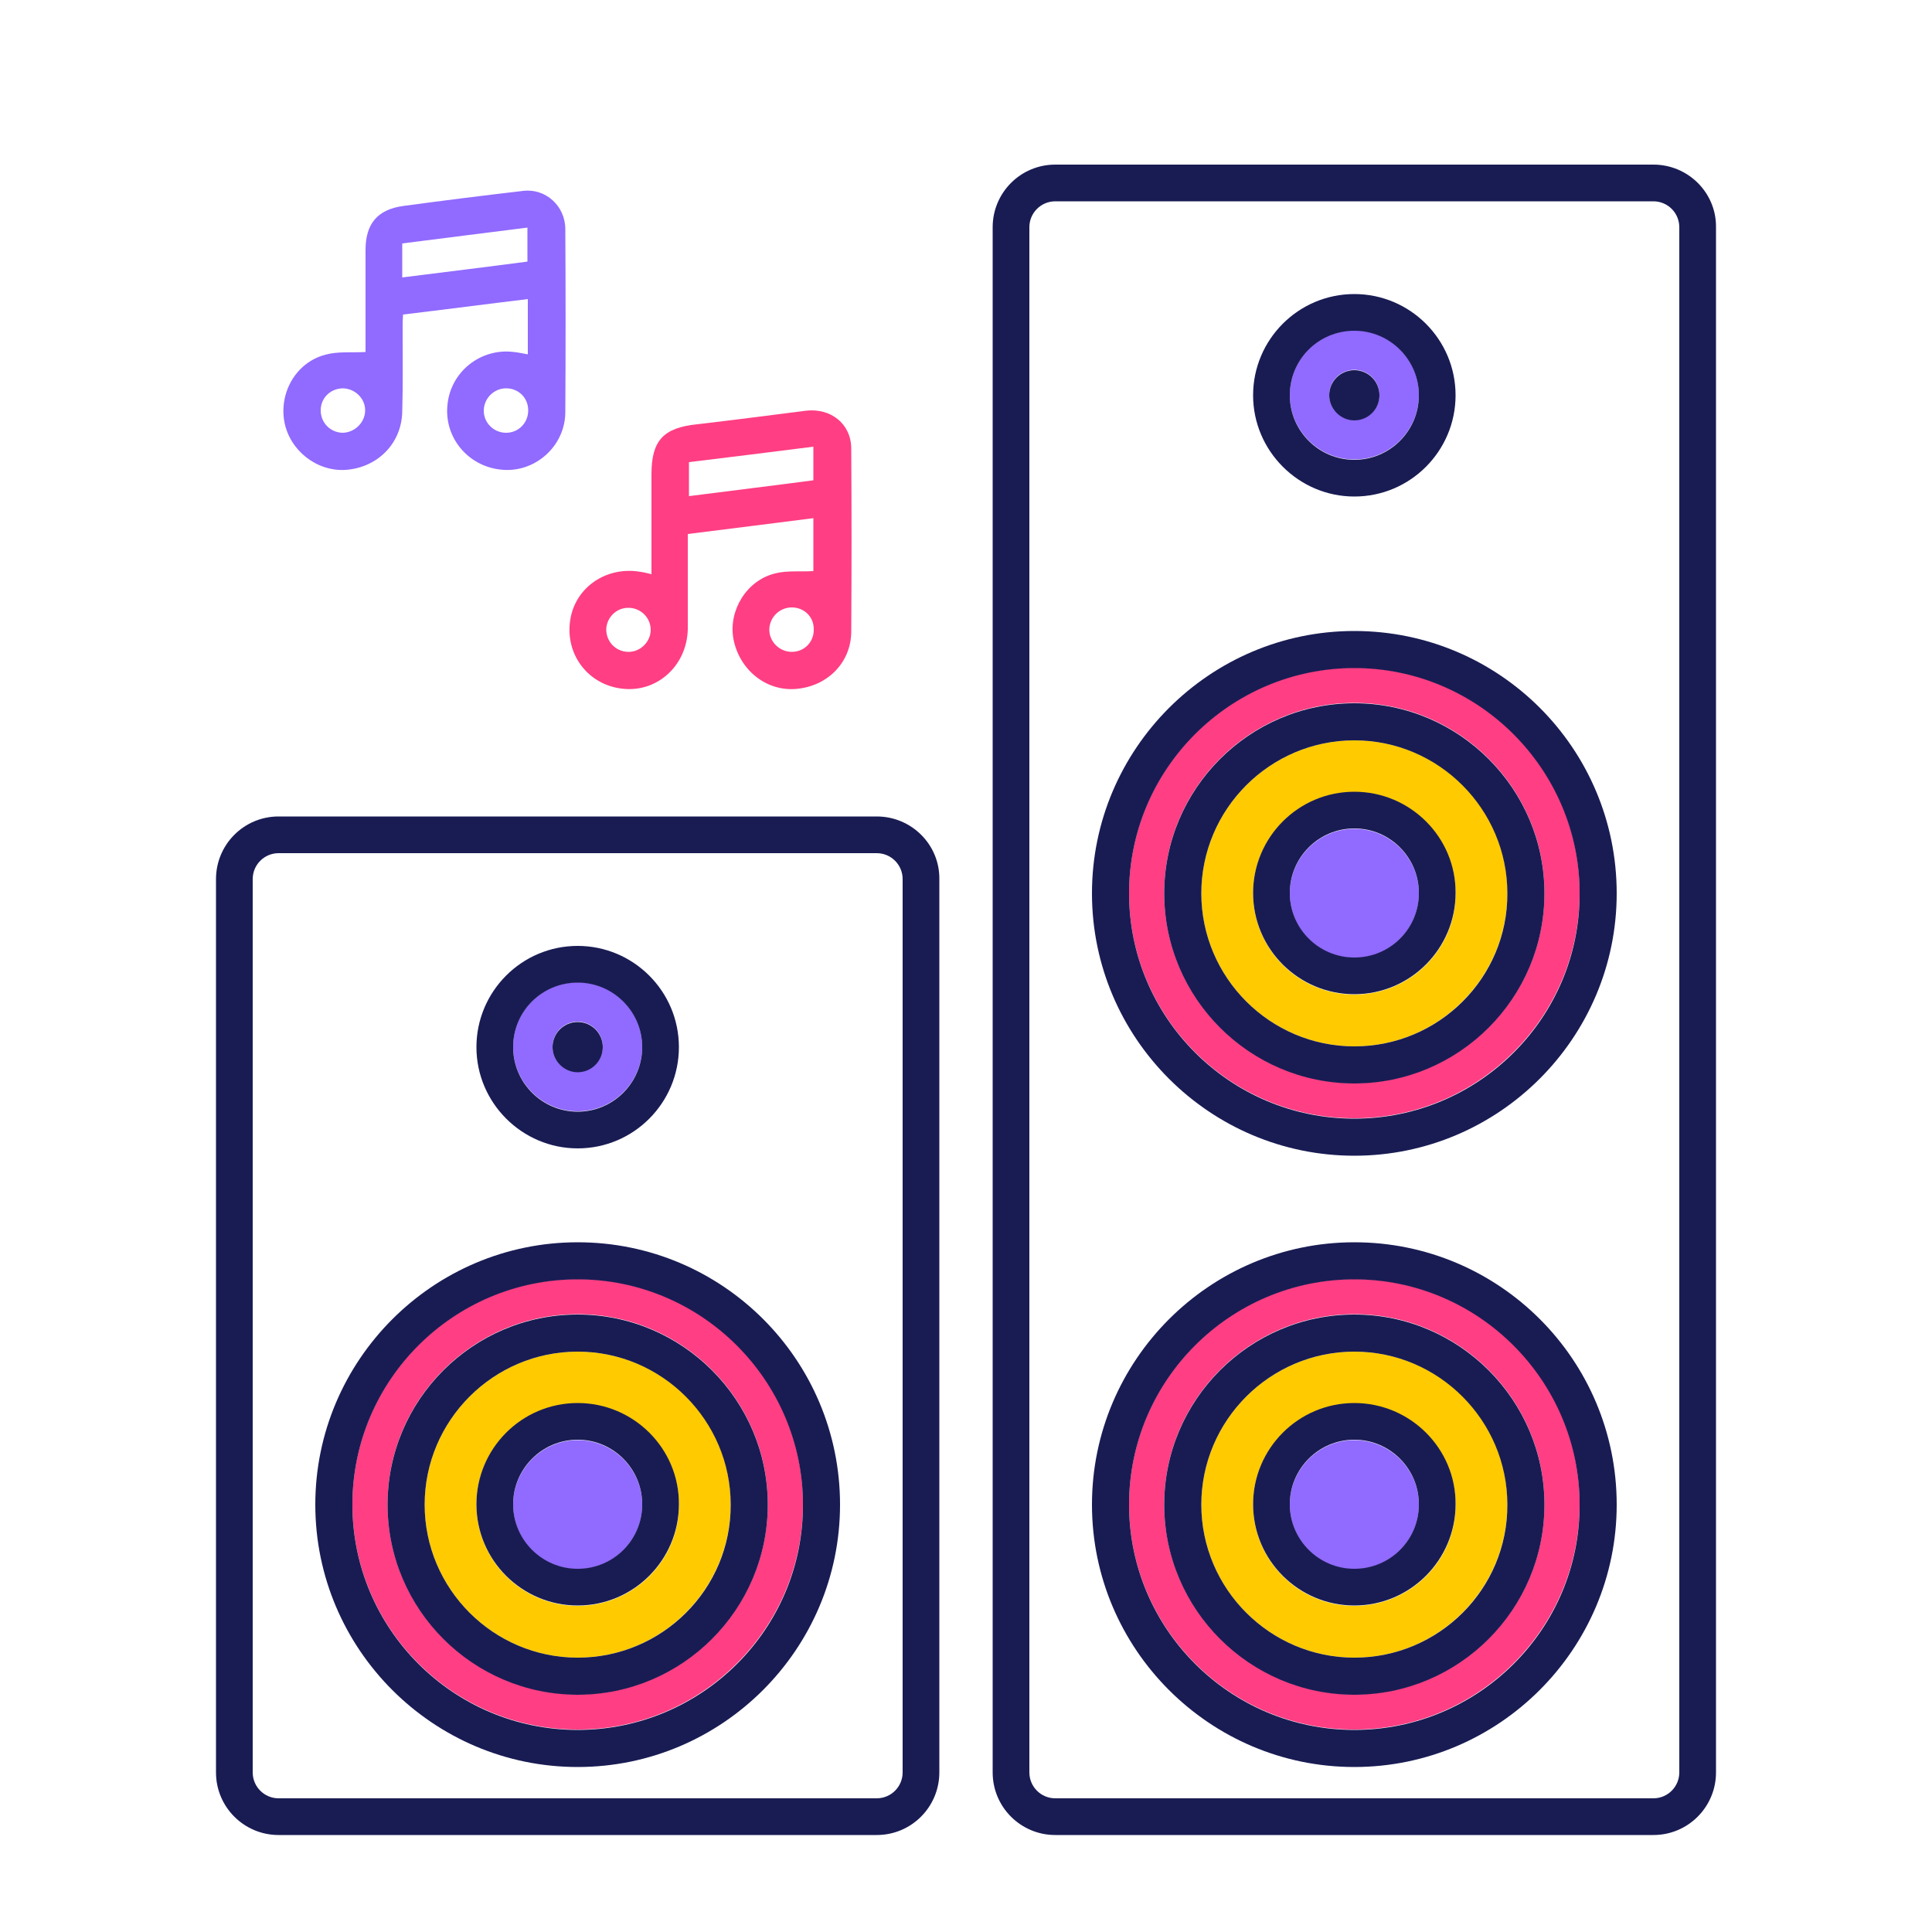 <?xml version="1.0" encoding="utf-8"?>
<!-- Generator: Adobe Illustrator 25.4.1, SVG Export Plug-In . SVG Version: 6.00 Build 0)  -->
<svg version="1.1" id="Layer_1" xmlns="http://www.w3.org/2000/svg" xmlns:xlink="http://www.w3.org/1999/xlink" x="0px" y="0px"
	 viewBox="0 0 500 500" style="enable-background:new 0 0 500 500;" xml:space="preserve">
<style type="text/css">
	.st0{fill:#916AFF;}
	.st1{fill:#FF3E83;}
	.st2{fill:#FFCA00;}
	.st3{fill:#191C53;}
</style>
<path class="st0" d="M94.6,91.1c0-8.6,0-17.5,0-26.4c0-6.8,3.1-10.5,9.8-11.4c10.3-1.4,20.7-2.7,31-3.9c5.8-0.7,10.9,3.9,10.9,9.9
	c0.1,15.8,0.1,31.7,0,47.5c-0.1,8.5-7.5,15.3-15.9,14.8c-8.9-0.5-15.5-8.1-14.6-16.8c0.8-8.6,8.6-14.8,17.2-13.7
	c1.2,0.1,2.3,0.4,3.6,0.6c0-4.7,0-9.5,0-14.3c-10.8,1.3-21.4,2.7-32.3,4c-0.1,1.3-0.1,2.4-0.1,3.5c0,7.2,0.1,14.5-0.1,21.7
	c-0.2,8.2-6.4,14.4-14.6,15c-7.5,0.5-14.5-5-15.9-12.4c-1.4-7.6,3-15.4,10.6-17.4C87.4,90.9,90.9,91.3,94.6,91.1z M104.1,71.8
	c11.1-1.4,21.8-2.7,32.4-4.1c0-3.1,0-5.8,0-8.8c-10.9,1.4-21.6,2.7-32.4,4.1c0,1.5,0,2.7,0,3.8C104.1,68.2,104.1,69.7,104.1,71.8z
	 M125.2,106.3c0,3.1,2.5,5.6,5.6,5.7c3.3,0.1,5.9-2.5,5.9-5.8c0-3.3-2.6-5.8-5.9-5.7C127.7,100.6,125.2,103.2,125.2,106.3z
	 M88.8,100.5c-3.1,0-5.7,2.3-5.8,5.5c-0.1,3.3,2.4,5.9,5.6,6c3.2,0,5.9-2.7,5.9-5.8S91.9,100.6,88.8,100.5z"/>
<path class="st1" d="M210.5,147.8c0-4.3,0-8.9,0-13.7c-10.8,1.4-21.5,2.7-32.5,4.1c0,5.6,0,11.1,0,16.6c0,2.7,0,5.3,0,8
	c-0.2,9.2-7.5,16.1-16.2,15.5c-9-0.6-15.4-8.3-14.3-17.3c1-8.7,9.2-14.6,18.3-13c0.8,0.1,1.6,0.3,2.8,0.6c0-8.7,0-17.3,0-25.9
	c0-8.7,3.1-12,11.8-12.9c9.4-1.1,18.8-2.3,28.1-3.5c6.5-0.8,11.8,3.4,11.8,9.8c0.1,15.8,0.1,31.7,0,47.5c-0.1,8-6.3,14.1-14.4,14.7
	c-7.7,0.6-14.6-5-16.1-13c-1.3-7.3,3.4-15.1,10.8-16.9C203.7,147.6,207,148,210.5,147.8z M210.5,115.6c-10.9,1.4-21.6,2.7-32.2,4
	c0,3.1,0,5.8,0,8.8c10.9-1.4,21.6-2.7,32.2-4.1C210.5,121.2,210.5,118.5,210.5,115.6z M162.5,168.7c3.2,0.1,5.9-2.6,5.9-5.7
	c0-3.1-2.5-5.6-5.6-5.7c-3.1-0.1-5.7,2.3-5.9,5.4C156.8,165.9,159.2,168.6,162.5,168.7z M204.9,157.2c-3.1,0-5.7,2.5-5.8,5.6
	c-0.1,3.2,2.6,5.9,5.8,5.9c3.3,0,5.8-2.6,5.7-5.9C210.6,159.6,208.1,157.2,204.9,157.2z"/>
<g>
	<g>
		<path class="st1" d="M149.5,331c-32.2,0-58.3,26.2-58.3,58.3c0,32.2,26.2,58.3,58.3,58.3s58.3-26.2,58.3-58.3
			C207.9,357.2,181.7,331,149.5,331z M149.5,438.5c-27.1,0-49.2-22.1-49.2-49.2s22.1-49.2,49.2-49.2s49.2,22.1,49.2,49.2
			S176.6,438.5,149.5,438.5z"/>
		<path class="st2" d="M149.5,349.8c-21.8,0-39.6,17.8-39.6,39.6s17.8,39.6,39.6,39.6s39.6-17.8,39.6-39.6
			C189.2,367.5,171.4,349.8,149.5,349.8z M149.5,415.6c-14.5,0-26.2-11.8-26.2-26.2c0-14.5,11.8-26.2,26.2-26.2
			c14.5,0,26.2,11.8,26.2,26.2C175.8,403.8,164,415.6,149.5,415.6z"/>
		<path class="st0" d="M149.5,287.6c9.2,0,16.7-7.5,16.7-16.7c0-9.2-7.5-16.7-16.7-16.7s-16.7,7.5-16.7,16.7
			C132.8,280.1,140.3,287.6,149.5,287.6z M149.5,264.4c3.6,0,6.5,2.9,6.5,6.5s-2.9,6.5-6.5,6.5s-6.5-2.9-6.5-6.5
			S145.9,264.4,149.5,264.4z"/>
		<path class="st0" d="M149.5,372.7c-9.2,0-16.7,7.5-16.7,16.7s7.5,16.7,16.7,16.7s16.7-7.5,16.7-16.7S158.7,372.7,149.5,372.7z"/>
		<path class="st3" d="M149.5,277.5c3.6,0,6.5-2.9,6.5-6.5s-2.9-6.5-6.5-6.5s-6.5,2.9-6.5,6.5C143,274.5,145.9,277.5,149.5,277.5z"
			/>
		<path class="st3" d="M226.9,211.3H72.1c-9,0-16.2,7.3-16.2,16.2v231.2c0,9,7.3,16.2,16.2,16.2h154.8c9,0,16.2-7.3,16.2-16.2V227.5
			C243.2,218.6,235.9,211.3,226.9,211.3z M233.6,458.7c0,3.7-3,6.7-6.7,6.7H72.1c-3.7,0-6.7-3-6.7-6.7V227.5c0-3.7,3-6.7,6.7-6.7
			h154.8c3.7,0,6.7,3,6.7,6.7L233.6,458.7L233.6,458.7z"/>
		<path class="st3" d="M149.5,321.5c-37.4,0-67.9,30.5-67.9,67.9s30.5,67.9,67.9,67.9s67.9-30.5,67.9-67.9
			C217.4,351.9,187,321.5,149.5,321.5z M149.5,447.7c-32.2,0-58.3-26.2-58.3-58.3c0-32.2,26.2-58.3,58.3-58.3s58.3,26.2,58.3,58.3
			C207.9,421.5,181.7,447.7,149.5,447.7z"/>
		<path class="st3" d="M149.5,340.2c-27.1,0-49.2,22.1-49.2,49.2s22.1,49.2,49.2,49.2s49.2-22.1,49.2-49.2S176.6,340.2,149.5,340.2z
			 M149.5,429c-21.8,0-39.6-17.8-39.6-39.6c0-21.8,17.8-39.6,39.6-39.6s39.6,17.8,39.6,39.6C189.2,411.2,171.4,429,149.5,429z"/>
		<path class="st3" d="M149.5,363.1c-14.5,0-26.2,11.8-26.2,26.2c0,14.5,11.8,26.2,26.2,26.2c14.5,0,26.2-11.8,26.2-26.2
			C175.8,374.9,164,363.1,149.5,363.1z M149.5,406c-9.2,0-16.7-7.5-16.7-16.7c0-9.2,7.5-16.7,16.7-16.7s16.7,7.5,16.7,16.7
			C166.2,398.6,158.7,406,149.5,406z"/>
		<path class="st3" d="M149.5,297.2c14.5,0,26.2-11.8,26.2-26.2c0-14.5-11.8-26.2-26.2-26.2c-14.5,0-26.2,11.8-26.2,26.2
			S135.1,297.2,149.5,297.2z M149.5,254.3c9.2,0,16.7,7.5,16.7,16.7c0,9.2-7.5,16.7-16.7,16.7s-16.7-7.5-16.7-16.7
			C132.8,261.7,140.3,254.3,149.5,254.3z"/>
	</g>
</g>
<g>
	<g>
		<path class="st1" d="M350.5,331c-32.2,0-58.3,26.2-58.3,58.3c0,32.2,26.2,58.3,58.3,58.3s58.3-26.2,58.3-58.3
			C408.9,357.2,382.7,331,350.5,331z M350.5,438.5c-27.1,0-49.2-22.1-49.2-49.2s22.1-49.2,49.2-49.2s49.2,22.1,49.2,49.2
			S377.6,438.5,350.5,438.5z"/>
		<path class="st2" d="M350.5,349.8c-21.8,0-39.6,17.8-39.6,39.6s17.8,39.6,39.6,39.6c21.8,0,39.6-17.8,39.6-39.6
			C390.2,367.5,372.4,349.8,350.5,349.8z M350.5,415.6c-14.5,0-26.2-11.8-26.2-26.2c0-14.5,11.8-26.2,26.2-26.2
			c14.5,0,26.2,11.8,26.2,26.2C376.8,403.8,365,415.6,350.5,415.6z"/>
		<path class="st0" d="M350.5,118.9c9.2,0,16.7-7.5,16.7-16.7s-7.5-16.7-16.7-16.7c-9.2,0-16.7,7.5-16.7,16.7
			S341.3,118.9,350.5,118.9z M350.5,95.7c3.6,0,6.5,2.9,6.5,6.5s-2.9,6.5-6.5,6.5s-6.5-2.9-6.5-6.5S346.9,95.7,350.5,95.7z"/>
		<path class="st0" d="M350.5,372.7c-9.2,0-16.7,7.5-16.7,16.7s7.5,16.7,16.7,16.7c9.2,0,16.7-7.5,16.7-16.7
			S359.7,372.7,350.5,372.7z"/>
		<path class="st3" d="M350.5,108.8c3.6,0,6.5-2.9,6.5-6.5s-2.9-6.5-6.5-6.5s-6.5,2.9-6.5,6.5C344,105.8,346.9,108.8,350.5,108.8z"
			/>
		<path class="st3" d="M427.9,42.6H273.1c-9,0-16.2,7.3-16.2,16.2v399.9c0,9,7.3,16.2,16.2,16.2h154.8c9,0,16.2-7.3,16.2-16.2V58.8
			C444.2,49.9,436.9,42.6,427.9,42.6z M434.6,458.7c0,3.7-3,6.7-6.7,6.7H273.1c-3.7,0-6.7-3-6.7-6.7V58.8c0-3.7,3-6.7,6.7-6.7h154.8
			c3.7,0,6.7,3,6.7,6.7L434.6,458.7L434.6,458.7z"/>
		<path class="st3" d="M350.5,321.5c-37.4,0-67.9,30.5-67.9,67.9s30.5,67.9,67.9,67.9s67.9-30.5,67.9-67.9
			C418.4,351.9,388,321.5,350.5,321.5z M350.5,447.7c-32.2,0-58.3-26.2-58.3-58.3c0-32.2,26.2-58.3,58.3-58.3s58.3,26.2,58.3,58.3
			C408.9,421.5,382.7,447.7,350.5,447.7z"/>
		<path class="st3" d="M350.5,340.2c-27.1,0-49.2,22.1-49.2,49.2s22.1,49.2,49.2,49.2s49.2-22.1,49.2-49.2S377.6,340.2,350.5,340.2z
			 M350.5,429c-21.8,0-39.6-17.8-39.6-39.6c0-21.8,17.8-39.6,39.6-39.6c21.8,0,39.6,17.8,39.6,39.6C390.2,411.2,372.4,429,350.5,429
			z"/>
		<path class="st3" d="M350.5,363.1c-14.5,0-26.2,11.8-26.2,26.2c0,14.5,11.8,26.2,26.2,26.2c14.5,0,26.2-11.8,26.2-26.2
			C376.8,374.9,365,363.1,350.5,363.1z M350.5,406c-9.2,0-16.7-7.5-16.7-16.7c0-9.2,7.5-16.7,16.7-16.7c9.2,0,16.7,7.5,16.7,16.7
			C367.2,398.6,359.7,406,350.5,406z"/>
		<path class="st3" d="M350.5,128.5c14.5,0,26.2-11.8,26.2-26.2c0-14.5-11.8-26.2-26.2-26.2c-14.5,0-26.2,11.8-26.2,26.2
			C324.3,116.7,336.1,128.5,350.5,128.5z M350.5,85.6c9.2,0,16.7,7.5,16.7,16.7s-7.5,16.7-16.7,16.7c-9.2,0-16.7-7.5-16.7-16.7
			C333.8,93,341.3,85.6,350.5,85.6z"/>
		<path class="st1" d="M350.5,172.8c-32.2,0-58.3,26.2-58.3,58.3c0,32.2,26.2,58.3,58.3,58.3s58.3-26.2,58.3-58.3
			C408.9,199,382.7,172.8,350.5,172.8z M350.5,280.3c-27.1,0-49.2-22.1-49.2-49.2s22.1-49.2,49.2-49.2s49.2,22.1,49.2,49.2
			S377.6,280.3,350.5,280.3z"/>
		<path class="st2" d="M350.5,191.6c-21.8,0-39.6,17.8-39.6,39.6s17.8,39.6,39.6,39.6c21.8,0,39.6-17.8,39.6-39.6
			C390.2,209.3,372.4,191.6,350.5,191.6z M350.5,257.4c-14.5,0-26.2-11.8-26.2-26.2c0-14.5,11.8-26.2,26.2-26.2
			c14.5,0,26.2,11.8,26.2,26.2C376.8,245.6,365,257.4,350.5,257.4z"/>
		<path class="st0" d="M350.5,214.5c-9.2,0-16.7,7.5-16.7,16.7s7.5,16.7,16.7,16.7c9.2,0,16.7-7.5,16.7-16.7
			S359.7,214.5,350.5,214.5z"/>
		<path class="st3" d="M350.5,163.3c-37.4,0-67.9,30.5-67.9,67.9s30.5,67.9,67.9,67.9s67.9-30.5,67.9-67.9
			C418.4,193.7,388,163.3,350.5,163.3z M350.5,289.5c-32.2,0-58.3-26.2-58.3-58.3c0-32.2,26.2-58.3,58.3-58.3s58.3,26.2,58.3,58.3
			C408.9,263.3,382.7,289.5,350.5,289.5z"/>
		<path class="st3" d="M350.5,182c-27.1,0-49.2,22.1-49.2,49.2s22.1,49.2,49.2,49.2s49.2-22.1,49.2-49.2S377.6,182,350.5,182z
			 M350.5,270.8c-21.8,0-39.6-17.8-39.6-39.6s17.8-39.6,39.6-39.6c21.8,0,39.6,17.8,39.6,39.6C390.2,253,372.4,270.8,350.5,270.8z"
			/>
		<path class="st3" d="M350.5,204.9c-14.5,0-26.2,11.8-26.2,26.2c0,14.5,11.8,26.2,26.2,26.2c14.5,0,26.2-11.8,26.2-26.2
			C376.8,216.7,365,204.9,350.5,204.9z M350.5,247.8c-9.2,0-16.7-7.5-16.7-16.7c0-9.2,7.5-16.7,16.7-16.7c9.2,0,16.7,7.5,16.7,16.7
			C367.2,240.4,359.7,247.8,350.5,247.8z"/>
	</g>
</g>
</svg>
